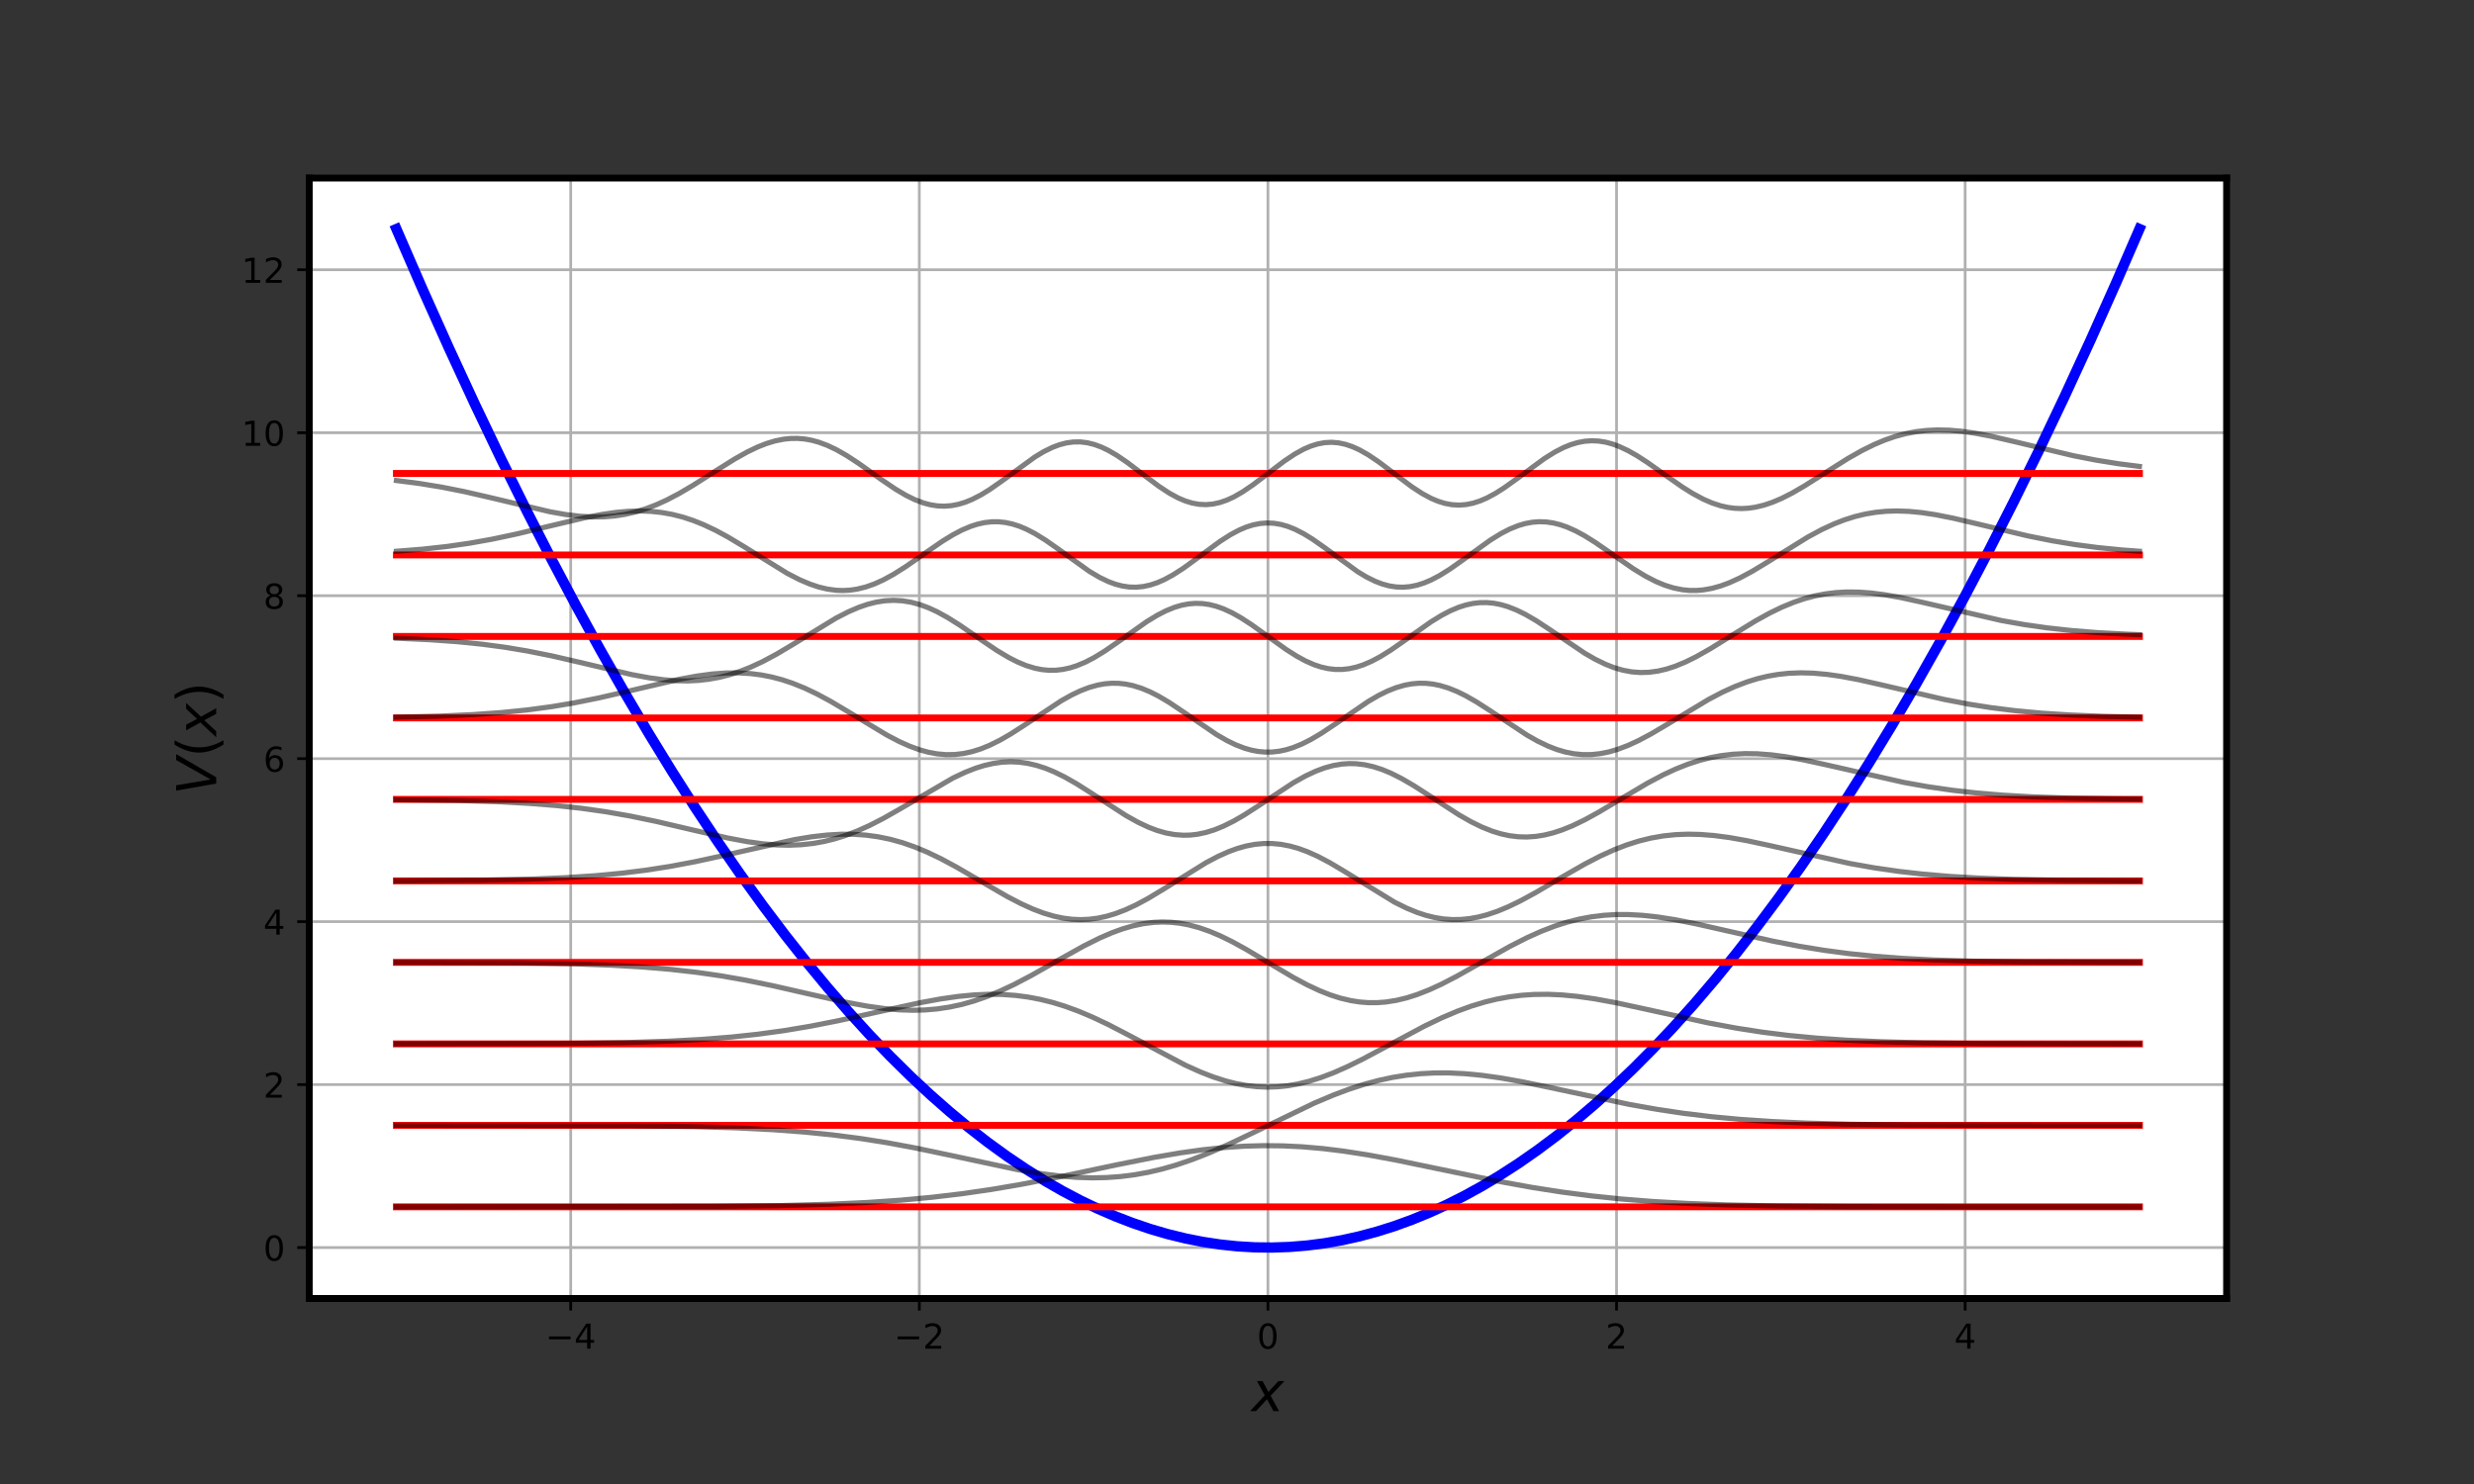 <?xml version="1.0" encoding="utf-8" standalone="no"?>
<!DOCTYPE svg PUBLIC "-//W3C//DTD SVG 1.1//EN"
  "http://www.w3.org/Graphics/SVG/1.1/DTD/svg11.dtd">
<!-- Created with matplotlib (https://matplotlib.org/) -->
<svg height="432pt" version="1.1" viewBox="0 0 720 432" width="720pt" xmlns="http://www.w3.org/2000/svg" xmlns:xlink="http://www.w3.org/1999/xlink">
 <rect x="0" y="0" width="720" height="432" fill="#333333" stroke="none"/>
 <defs>
  <style type="text/css">*{stroke-linecap:butt;stroke-linejoin:round;}</style>
 </defs>
 <g id="figure_1">
  <g id="patch_1">
   <path d="M 0 432 
L 720 432 
L 720 0 
L 0 0 
z
" style="fill:none;"/>
  </g>
  <g id="axes_1">
   <g id="patch_2">
    <path d="M 90 378 
L 648 378 
L 648 51.84 
L 90 51.84 
z
" style="fill:#ffffff;"/>
   </g>
   <g id="matplotlib.axis_1">
    <g id="xtick_1">
     <g id="line2d_1">
      <path clip-path="url(#p4681a94f29)" d="M 166.091 378 
L 166.091 51.84 
" style="fill:none;stroke:#b0b0b0;stroke-linecap:square;stroke-width:0.8;"/>
     </g>
     <g id="line2d_2">
      <defs>
       <path d="M 0 0 
L 0 3.5 
" id="m4c7250a51e" style="stroke:#000000;stroke-width:0.8;"/>
      </defs>
      <g>
       <use style="stroke:#000000;stroke-width:0.8;" x="166.091" xlink:href="#m4c7250a51e" y="378"/>
      </g>
     </g>
     <g id="text_1">
      <!-- −4 -->
      <g transform="translate(158.72 392.598)scale(0.1 -0.1)">
       <defs>
        <path d="M 10.594 35.5 
L 73.188 35.5 
L 73.188 27.203 
L 10.594 27.203 
z
" id="DejaVuSans-8722"/>
        <path d="M 37.797 64.312 
L 12.891 25.391 
L 37.797 25.391 
z
M 35.203 72.906 
L 47.609 72.906 
L 47.609 25.391 
L 58.016 25.391 
L 58.016 17.188 
L 47.609 17.188 
L 47.609 0 
L 37.797 0 
L 37.797 17.188 
L 4.891 17.188 
L 4.891 26.703 
z
" id="DejaVuSans-52"/>
       </defs>
       <use xlink:href="#DejaVuSans-8722"/>
       <use x="83.789" xlink:href="#DejaVuSans-52"/>
      </g>
     </g>
    </g>
    <g id="xtick_2">
     <g id="line2d_3">
      <path clip-path="url(#p4681a94f29)" d="M 267.545 378 
L 267.545 51.84 
" style="fill:none;stroke:#b0b0b0;stroke-linecap:square;stroke-width:0.8;"/>
     </g>
     <g id="line2d_4">
      <g>
       <use style="stroke:#000000;stroke-width:0.8;" x="267.545" xlink:href="#m4c7250a51e" y="378"/>
      </g>
     </g>
     <g id="text_2">
      <!-- −2 -->
      <g transform="translate(260.174 392.598)scale(0.1 -0.1)">
       <defs>
        <path d="M 19.188 8.297 
L 53.609 8.297 
L 53.609 0 
L 7.328 0 
L 7.328 8.297 
Q 12.938 14.109 22.625 23.891 
Q 32.328 33.688 34.812 36.531 
Q 39.547 41.844 41.422 45.531 
Q 43.312 49.219 43.312 52.781 
Q 43.312 58.594 39.234 62.25 
Q 35.156 65.922 28.609 65.922 
Q 23.969 65.922 18.812 64.312 
Q 13.672 62.703 7.812 59.422 
L 7.812 69.391 
Q 13.766 71.781 18.938 73 
Q 24.125 74.219 28.422 74.219 
Q 39.75 74.219 46.484 68.547 
Q 53.219 62.891 53.219 53.422 
Q 53.219 48.922 51.531 44.891 
Q 49.859 40.875 45.406 35.406 
Q 44.188 33.984 37.641 27.219 
Q 31.109 20.453 19.188 8.297 
z
" id="DejaVuSans-50"/>
       </defs>
       <use xlink:href="#DejaVuSans-8722"/>
       <use x="83.789" xlink:href="#DejaVuSans-50"/>
      </g>
     </g>
    </g>
    <g id="xtick_3">
     <g id="line2d_5">
      <path clip-path="url(#p4681a94f29)" d="M 369 378 
L 369 51.84 
" style="fill:none;stroke:#b0b0b0;stroke-linecap:square;stroke-width:0.8;"/>
     </g>
     <g id="line2d_6">
      <g>
       <use style="stroke:#000000;stroke-width:0.8;" x="369" xlink:href="#m4c7250a51e" y="378"/>
      </g>
     </g>
     <g id="text_3">
      <!-- 0 -->
      <g transform="translate(365.819 392.598)scale(0.1 -0.1)">
       <defs>
        <path d="M 31.781 66.406 
Q 24.172 66.406 20.328 58.906 
Q 16.5 51.422 16.5 36.375 
Q 16.5 21.391 20.328 13.891 
Q 24.172 6.391 31.781 6.391 
Q 39.453 6.391 43.281 13.891 
Q 47.125 21.391 47.125 36.375 
Q 47.125 51.422 43.281 58.906 
Q 39.453 66.406 31.781 66.406 
z
M 31.781 74.219 
Q 44.047 74.219 50.516 64.516 
Q 56.984 54.828 56.984 36.375 
Q 56.984 17.969 50.516 8.266 
Q 44.047 -1.422 31.781 -1.422 
Q 19.531 -1.422 13.062 8.266 
Q 6.594 17.969 6.594 36.375 
Q 6.594 54.828 13.062 64.516 
Q 19.531 74.219 31.781 74.219 
z
" id="DejaVuSans-48"/>
       </defs>
       <use xlink:href="#DejaVuSans-48"/>
      </g>
     </g>
    </g>
    <g id="xtick_4">
     <g id="line2d_7">
      <path clip-path="url(#p4681a94f29)" d="M 470.455 378 
L 470.455 51.84 
" style="fill:none;stroke:#b0b0b0;stroke-linecap:square;stroke-width:0.8;"/>
     </g>
     <g id="line2d_8">
      <g>
       <use style="stroke:#000000;stroke-width:0.8;" x="470.455" xlink:href="#m4c7250a51e" y="378"/>
      </g>
     </g>
     <g id="text_4">
      <!-- 2 -->
      <g transform="translate(467.273 392.598)scale(0.1 -0.1)">
       <use xlink:href="#DejaVuSans-50"/>
      </g>
     </g>
    </g>
    <g id="xtick_5">
     <g id="line2d_9">
      <path clip-path="url(#p4681a94f29)" d="M 571.909 378 
L 571.909 51.84 
" style="fill:none;stroke:#b0b0b0;stroke-linecap:square;stroke-width:0.8;"/>
     </g>
     <g id="line2d_10">
      <g>
       <use style="stroke:#000000;stroke-width:0.8;" x="571.909" xlink:href="#m4c7250a51e" y="378"/>
      </g>
     </g>
     <g id="text_5">
      <!-- 4 -->
      <g transform="translate(568.728 392.598)scale(0.1 -0.1)">
       <use xlink:href="#DejaVuSans-52"/>
      </g>
     </g>
    </g>
    <g id="text_6">
     <!-- $x$ -->
     <g transform="translate(364.2 410.836)scale(0.16 -0.16)">
      <defs>
       <path d="M 60.016 54.688 
L 34.906 27.875 
L 50.297 0 
L 39.984 0 
L 28.422 21.688 
L 8.297 0 
L -2.594 0 
L 24.312 28.812 
L 10.016 54.688 
L 20.312 54.688 
L 30.812 34.906 
L 49.125 54.688 
z
" id="DejaVuSans-Oblique-120"/>
      </defs>
      <use transform="translate(0 0.312)" xlink:href="#DejaVuSans-Oblique-120"/>
     </g>
    </g>
   </g>
   <g id="matplotlib.axis_2">
    <g id="ytick_1">
     <g id="line2d_11">
      <path clip-path="url(#p4681a94f29)" d="M 90 363.175 
L 648 363.175 
" style="fill:none;stroke:#b0b0b0;stroke-linecap:square;stroke-width:0.8;"/>
     </g>
     <g id="line2d_12">
      <defs>
       <path d="M 0 0 
L -3.5 0 
" id="me9f8ef681c" style="stroke:#000000;stroke-width:0.8;"/>
      </defs>
      <g>
       <use style="stroke:#000000;stroke-width:0.8;" x="90" xlink:href="#me9f8ef681c" y="363.175"/>
      </g>
     </g>
     <g id="text_7">
      <!-- 0 -->
      <g transform="translate(76.638 366.974)scale(0.1 -0.1)">
       <use xlink:href="#DejaVuSans-48"/>
      </g>
     </g>
    </g>
    <g id="ytick_2">
     <g id="line2d_13">
      <path clip-path="url(#p4681a94f29)" d="M 90 315.733 
L 648 315.733 
" style="fill:none;stroke:#b0b0b0;stroke-linecap:square;stroke-width:0.8;"/>
     </g>
     <g id="line2d_14">
      <g>
       <use style="stroke:#000000;stroke-width:0.8;" x="90" xlink:href="#me9f8ef681c" y="315.733"/>
      </g>
     </g>
     <g id="text_8">
      <!-- 2 -->
      <g transform="translate(76.638 319.533)scale(0.1 -0.1)">
       <use xlink:href="#DejaVuSans-50"/>
      </g>
     </g>
    </g>
    <g id="ytick_3">
     <g id="line2d_15">
      <path clip-path="url(#p4681a94f29)" d="M 90 268.292 
L 648 268.292 
" style="fill:none;stroke:#b0b0b0;stroke-linecap:square;stroke-width:0.8;"/>
     </g>
     <g id="line2d_16">
      <g>
       <use style="stroke:#000000;stroke-width:0.8;" x="90" xlink:href="#me9f8ef681c" y="268.292"/>
      </g>
     </g>
     <g id="text_9">
      <!-- 4 -->
      <g transform="translate(76.638 272.091)scale(0.1 -0.1)">
       <use xlink:href="#DejaVuSans-52"/>
      </g>
     </g>
    </g>
    <g id="ytick_4">
     <g id="line2d_17">
      <path clip-path="url(#p4681a94f29)" d="M 90 220.85 
L 648 220.85 
" style="fill:none;stroke:#b0b0b0;stroke-linecap:square;stroke-width:0.8;"/>
     </g>
     <g id="line2d_18">
      <g>
       <use style="stroke:#000000;stroke-width:0.8;" x="90" xlink:href="#me9f8ef681c" y="220.85"/>
      </g>
     </g>
     <g id="text_10">
      <!-- 6 -->
      <g transform="translate(76.638 224.65)scale(0.1 -0.1)">
       <defs>
        <path d="M 33.016 40.375 
Q 26.375 40.375 22.484 35.828 
Q 18.609 31.297 18.609 23.391 
Q 18.609 15.531 22.484 10.953 
Q 26.375 6.391 33.016 6.391 
Q 39.656 6.391 43.531 10.953 
Q 47.406 15.531 47.406 23.391 
Q 47.406 31.297 43.531 35.828 
Q 39.656 40.375 33.016 40.375 
z
M 52.594 71.297 
L 52.594 62.312 
Q 48.875 64.062 45.094 64.984 
Q 41.312 65.922 37.594 65.922 
Q 27.828 65.922 22.672 59.328 
Q 17.531 52.734 16.797 39.406 
Q 19.672 43.656 24.016 45.922 
Q 28.375 48.188 33.594 48.188 
Q 44.578 48.188 50.953 41.516 
Q 57.328 34.859 57.328 23.391 
Q 57.328 12.156 50.688 5.359 
Q 44.047 -1.422 33.016 -1.422 
Q 20.359 -1.422 13.672 8.266 
Q 6.984 17.969 6.984 36.375 
Q 6.984 53.656 15.188 63.938 
Q 23.391 74.219 37.203 74.219 
Q 40.922 74.219 44.703 73.484 
Q 48.484 72.75 52.594 71.297 
z
" id="DejaVuSans-54"/>
       </defs>
       <use xlink:href="#DejaVuSans-54"/>
      </g>
     </g>
    </g>
    <g id="ytick_5">
     <g id="line2d_19">
      <path clip-path="url(#p4681a94f29)" d="M 90 173.409 
L 648 173.409 
" style="fill:none;stroke:#b0b0b0;stroke-linecap:square;stroke-width:0.8;"/>
     </g>
     <g id="line2d_20">
      <g>
       <use style="stroke:#000000;stroke-width:0.8;" x="90" xlink:href="#me9f8ef681c" y="173.409"/>
      </g>
     </g>
     <g id="text_11">
      <!-- 8 -->
      <g transform="translate(76.638 177.208)scale(0.1 -0.1)">
       <defs>
        <path d="M 31.781 34.625 
Q 24.75 34.625 20.719 30.859 
Q 16.703 27.094 16.703 20.516 
Q 16.703 13.922 20.719 10.156 
Q 24.75 6.391 31.781 6.391 
Q 38.812 6.391 42.859 10.172 
Q 46.922 13.969 46.922 20.516 
Q 46.922 27.094 42.891 30.859 
Q 38.875 34.625 31.781 34.625 
z
M 21.922 38.812 
Q 15.578 40.375 12.031 44.719 
Q 8.5 49.078 8.5 55.328 
Q 8.5 64.062 14.719 69.141 
Q 20.953 74.219 31.781 74.219 
Q 42.672 74.219 48.875 69.141 
Q 55.078 64.062 55.078 55.328 
Q 55.078 49.078 51.531 44.719 
Q 48 40.375 41.703 38.812 
Q 48.828 37.156 52.797 32.312 
Q 56.781 27.484 56.781 20.516 
Q 56.781 9.906 50.312 4.234 
Q 43.844 -1.422 31.781 -1.422 
Q 19.734 -1.422 13.25 4.234 
Q 6.781 9.906 6.781 20.516 
Q 6.781 27.484 10.781 32.312 
Q 14.797 37.156 21.922 38.812 
z
M 18.312 54.391 
Q 18.312 48.734 21.844 45.562 
Q 25.391 42.391 31.781 42.391 
Q 38.141 42.391 41.719 45.562 
Q 45.312 48.734 45.312 54.391 
Q 45.312 60.062 41.719 63.234 
Q 38.141 66.406 31.781 66.406 
Q 25.391 66.406 21.844 63.234 
Q 18.312 60.062 18.312 54.391 
z
" id="DejaVuSans-56"/>
       </defs>
       <use xlink:href="#DejaVuSans-56"/>
      </g>
     </g>
    </g>
    <g id="ytick_6">
     <g id="line2d_21">
      <path clip-path="url(#p4681a94f29)" d="M 90 125.967 
L 648 125.967 
" style="fill:none;stroke:#b0b0b0;stroke-linecap:square;stroke-width:0.8;"/>
     </g>
     <g id="line2d_22">
      <g>
       <use style="stroke:#000000;stroke-width:0.8;" x="90" xlink:href="#me9f8ef681c" y="125.967"/>
      </g>
     </g>
     <g id="text_12">
      <!-- 10 -->
      <g transform="translate(70.275 129.767)scale(0.1 -0.1)">
       <defs>
        <path d="M 12.406 8.297 
L 28.516 8.297 
L 28.516 63.922 
L 10.984 60.406 
L 10.984 69.391 
L 28.422 72.906 
L 38.281 72.906 
L 38.281 8.297 
L 54.391 8.297 
L 54.391 0 
L 12.406 0 
z
" id="DejaVuSans-49"/>
       </defs>
       <use xlink:href="#DejaVuSans-49"/>
       <use x="63.623" xlink:href="#DejaVuSans-48"/>
      </g>
     </g>
    </g>
    <g id="ytick_7">
     <g id="line2d_23">
      <path clip-path="url(#p4681a94f29)" d="M 90 78.526 
L 648 78.526 
" style="fill:none;stroke:#b0b0b0;stroke-linecap:square;stroke-width:0.8;"/>
     </g>
     <g id="line2d_24">
      <g>
       <use style="stroke:#000000;stroke-width:0.8;" x="90" xlink:href="#me9f8ef681c" y="78.526"/>
      </g>
     </g>
     <g id="text_13">
      <!-- 12 -->
      <g transform="translate(70.275 82.325)scale(0.1 -0.1)">
       <use xlink:href="#DejaVuSans-49"/>
       <use x="63.623" xlink:href="#DejaVuSans-50"/>
      </g>
     </g>
    </g>
    <g id="text_14">
     <!-- $V(x)$ -->
     <g transform="translate(62.947 231.4)rotate(-90)scale(0.16 -0.16)">
      <defs>
       <path d="M 20.609 0 
L 7.812 72.906 
L 17.484 72.906 
L 28.078 10.203 
L 63.484 72.906 
L 74.219 72.906 
L 32.078 0 
z
" id="DejaVuSans-Oblique-86"/>
       <path d="M 31 75.875 
Q 24.469 64.656 21.281 53.656 
Q 18.109 42.672 18.109 31.391 
Q 18.109 20.125 21.312 9.062 
Q 24.516 -2 31 -13.188 
L 23.188 -13.188 
Q 15.875 -1.703 12.234 9.375 
Q 8.594 20.453 8.594 31.391 
Q 8.594 42.281 12.203 53.312 
Q 15.828 64.359 23.188 75.875 
z
" id="DejaVuSans-40"/>
       <path d="M 8.016 75.875 
L 15.828 75.875 
Q 23.141 64.359 26.781 53.312 
Q 30.422 42.281 30.422 31.391 
Q 30.422 20.453 26.781 9.375 
Q 23.141 -1.703 15.828 -13.188 
L 8.016 -13.188 
Q 14.5 -2 17.703 9.062 
Q 20.906 20.125 20.906 31.391 
Q 20.906 42.672 17.703 53.656 
Q 14.5 64.656 8.016 75.875 
z
" id="DejaVuSans-41"/>
      </defs>
      <use transform="translate(0 0.125)" xlink:href="#DejaVuSans-Oblique-86"/>
      <use transform="translate(68.408 0.125)" xlink:href="#DejaVuSans-40"/>
      <use transform="translate(107.422 0.125)" xlink:href="#DejaVuSans-Oblique-120"/>
      <use transform="translate(166.602 0.125)" xlink:href="#DejaVuSans-41"/>
     </g>
    </g>
   </g>
   <g id="line2d_25">
    <path clip-path="url(#p4681a94f29)" d="M 115.364 66.665 
L 122.98 84.206 
L 130.597 101.213 
L 138.214 117.684 
L 145.83 133.621 
L 153.447 149.022 
L 160.556 162.915 
L 167.665 176.342 
L 174.774 189.303 
L 181.883 201.798 
L 188.992 213.827 
L 195.593 224.579 
L 202.194 234.931 
L 208.795 244.88 
L 215.396 254.428 
L 221.998 263.574 
L 228.599 272.318 
L 234.692 280.033 
L 240.785 287.406 
L 246.879 294.437 
L 252.972 301.125 
L 259.066 307.471 
L 265.159 313.475 
L 270.744 318.678 
L 276.33 323.593 
L 281.916 328.221 
L 287.501 332.561 
L 293.087 336.614 
L 298.672 340.378 
L 304.258 343.856 
L 309.336 346.767 
L 314.414 349.441 
L 319.491 351.877 
L 324.569 354.076 
L 329.647 356.037 
L 334.725 357.76 
L 339.803 359.246 
L 344.88 360.493 
L 349.958 361.504 
L 355.036 362.276 
L 360.114 362.811 
L 365.192 363.108 
L 370.269 363.167 
L 375.347 362.989 
L 380.425 362.573 
L 385.503 361.92 
L 390.581 361.028 
L 395.658 359.899 
L 400.736 358.533 
L 405.814 356.928 
L 410.892 355.086 
L 415.97 353.006 
L 421.048 350.689 
L 426.125 348.134 
L 431.203 345.341 
L 436.281 342.311 
L 441.867 338.703 
L 447.452 334.807 
L 453.038 330.624 
L 458.623 326.153 
L 464.209 321.395 
L 469.794 316.349 
L 475.38 311.015 
L 480.966 305.394 
L 487.059 298.934 
L 493.152 292.131 
L 499.246 284.986 
L 505.339 277.499 
L 511.432 269.67 
L 517.526 261.499 
L 524.127 252.26 
L 530.728 242.62 
L 537.329 232.577 
L 543.93 222.134 
L 550.532 211.288 
L 557.64 199.159 
L 564.749 186.564 
L 571.858 173.504 
L 578.967 159.977 
L 586.076 145.985 
L 593.185 131.527 
L 600.802 115.519 
L 608.419 98.976 
L 616.035 81.899 
L 622.636 66.665 
L 622.636 66.665 
" style="fill:none;stroke:#0000ff;stroke-linecap:square;stroke-width:3;"/>
   </g>
   <g id="line2d_26">
    <path clip-path="url(#p4681a94f29)" d="M 115.364 351.314 
L 622.636 351.314 
" style="fill:none;stroke:#ff0000;stroke-linecap:square;stroke-width:2;"/>
   </g>
   <g id="line2d_27">
    <path clip-path="url(#p4681a94f29)" d="M 115.364 351.314 
L 207.272 351.204 
L 227.075 350.959 
L 241.293 350.565 
L 252.464 350.041 
L 262.112 349.379 
L 271.252 348.531 
L 279.885 347.507 
L 288.517 346.254 
L 297.149 344.78 
L 307.305 342.81 
L 325.077 339.067 
L 335.74 336.943 
L 343.357 335.634 
L 349.958 334.709 
L 356.052 334.068 
L 362.145 333.659 
L 367.731 333.503 
L 373.316 333.562 
L 378.902 333.833 
L 384.995 334.361 
L 391.088 335.109 
L 398.197 336.217 
L 406.322 337.722 
L 418.001 340.14 
L 436.281 343.921 
L 445.929 345.672 
L 454.561 347.018 
L 463.193 348.137 
L 471.826 349.031 
L 480.966 349.755 
L 491.121 350.332 
L 502.8 350.765 
L 517.018 351.062 
L 537.329 351.242 
L 575.413 351.31 
L 622.636 351.314 
L 622.636 351.314 
" style="fill:none;stroke:#000000;stroke-linecap:square;stroke-opacity:0.5;stroke-width:1.5;"/>
   </g>
   <g id="line2d_28">
    <path clip-path="url(#p4681a94f29)" d="M 115.364 327.594 
L 622.636 327.594 
" style="fill:none;stroke:#ff0000;stroke-linecap:square;stroke-width:2;"/>
   </g>
   <g id="line2d_29">
    <path clip-path="url(#p4681a94f29)" d="M 115.364 327.594 
L 183.406 327.708 
L 201.686 327.955 
L 214.381 328.332 
L 225.044 328.869 
L 234.184 329.553 
L 242.309 330.376 
L 250.433 331.429 
L 258.05 332.634 
L 266.174 334.14 
L 275.822 336.16 
L 296.133 340.494 
L 302.735 341.617 
L 308.32 342.332 
L 313.398 342.74 
L 317.968 342.876 
L 322.03 342.791 
L 326.093 342.497 
L 330.155 341.986 
L 334.217 341.252 
L 338.279 340.297 
L 342.342 339.128 
L 346.912 337.573 
L 351.482 335.792 
L 357.067 333.359 
L 363.668 330.228 
L 382.456 321.141 
L 388.042 318.779 
L 392.612 317.069 
L 397.182 315.597 
L 401.244 314.507 
L 405.306 313.634 
L 409.369 312.984 
L 413.431 312.555 
L 417.493 312.341 
L 421.555 312.33 
L 426.125 312.543 
L 431.203 313.025 
L 436.789 313.806 
L 442.882 314.887 
L 451.007 316.567 
L 474.364 321.541 
L 482.489 322.978 
L 490.106 324.113 
L 498.23 325.092 
L 506.355 325.848 
L 515.495 326.469 
L 525.65 326.933 
L 538.345 327.274 
L 555.102 327.483 
L 583.537 327.58 
L 622.636 327.593 
L 622.636 327.593 
" style="fill:none;stroke:#000000;stroke-linecap:square;stroke-opacity:0.5;stroke-width:1.5;"/>
   </g>
   <g id="line2d_30">
    <path clip-path="url(#p4681a94f29)" d="M 115.364 303.873 
L 622.636 303.873 
" style="fill:none;stroke:#ff0000;stroke-linecap:square;stroke-width:2;"/>
   </g>
   <g id="line2d_31">
    <path clip-path="url(#p4681a94f29)" d="M 115.364 303.871 
L 165.126 303.75 
L 182.391 303.495 
L 194.577 303.1 
L 204.225 302.578 
L 212.857 301.891 
L 220.474 301.075 
L 228.091 300.035 
L 235.708 298.761 
L 243.832 297.165 
L 254.495 294.81 
L 267.698 291.907 
L 273.791 290.787 
L 278.869 290.062 
L 283.439 289.626 
L 287.501 289.446 
L 291.563 289.49 
L 295.626 289.779 
L 299.18 290.247 
L 302.735 290.922 
L 306.289 291.806 
L 309.844 292.895 
L 313.906 294.379 
L 317.968 296.094 
L 322.538 298.259 
L 328.124 301.153 
L 344.88 310.037 
L 349.45 312.095 
L 353.005 313.477 
L 356.559 314.628 
L 359.606 315.408 
L 362.653 315.982 
L 365.699 316.339 
L 368.746 316.471 
L 371.793 316.376 
L 374.839 316.057 
L 377.886 315.518 
L 380.933 314.772 
L 384.487 313.656 
L 388.042 312.306 
L 392.104 310.518 
L 396.674 308.267 
L 403.275 304.745 
L 414.446 298.768 
L 419.524 296.323 
L 424.094 294.379 
L 428.156 292.895 
L 432.219 291.667 
L 435.773 290.812 
L 439.328 290.167 
L 442.882 289.729 
L 446.437 289.49 
L 450.499 289.446 
L 454.561 289.626 
L 459.131 290.062 
L 464.209 290.787 
L 470.302 291.907 
L 478.427 293.657 
L 497.215 297.79 
L 505.339 299.298 
L 512.956 300.479 
L 520.572 301.427 
L 528.697 302.202 
L 537.329 302.797 
L 547.485 303.259 
L 559.672 303.579 
L 576.428 303.777 
L 605.88 303.863 
L 622.636 303.871 
L 622.636 303.871 
" style="fill:none;stroke:#000000;stroke-linecap:square;stroke-opacity:0.5;stroke-width:1.5;"/>
   </g>
   <g id="line2d_32">
    <path clip-path="url(#p4681a94f29)" d="M 115.364 280.152 
L 622.636 280.152 
" style="fill:none;stroke:#ff0000;stroke-linecap:square;stroke-width:2;"/>
   </g>
   <g id="line2d_33">
    <path clip-path="url(#p4681a94f29)" d="M 115.364 280.161 
L 150.908 280.298 
L 166.649 280.567 
L 177.821 280.963 
L 186.961 281.495 
L 195.085 282.18 
L 202.702 283.045 
L 209.811 284.071 
L 216.92 285.314 
L 225.044 286.976 
L 236.215 289.525 
L 246.371 291.782 
L 252.464 292.909 
L 257.542 293.611 
L 261.604 293.965 
L 265.667 294.097 
L 269.221 294.005 
L 272.776 293.7 
L 276.33 293.169 
L 279.885 292.405 
L 283.439 291.405 
L 286.993 290.177 
L 291.056 288.511 
L 295.118 286.598 
L 300.196 283.931 
L 307.812 279.612 
L 315.429 275.366 
L 319.999 273.086 
L 323.554 271.547 
L 326.6 270.434 
L 329.647 269.542 
L 332.694 268.894 
L 335.74 268.509 
L 338.279 268.398 
L 340.818 268.483 
L 343.357 268.762 
L 345.896 269.234 
L 348.943 270.044 
L 351.989 271.103 
L 355.036 272.386 
L 358.591 274.126 
L 362.653 276.361 
L 368.746 279.998 
L 376.363 284.522 
L 380.425 286.7 
L 383.98 288.369 
L 387.026 289.581 
L 390.073 290.559 
L 393.12 291.282 
L 395.658 291.677 
L 398.197 291.879 
L 400.736 291.885 
L 403.275 291.697 
L 406.322 291.223 
L 409.369 290.491 
L 412.415 289.522 
L 415.97 288.127 
L 419.524 286.491 
L 424.094 284.122 
L 430.695 280.401 
L 439.328 275.547 
L 444.405 272.963 
L 448.468 271.137 
L 452.53 269.574 
L 456.084 268.442 
L 459.639 267.543 
L 463.193 266.88 
L 466.748 266.447 
L 470.302 266.235 
L 473.857 266.228 
L 477.919 266.448 
L 482.489 266.943 
L 487.567 267.742 
L 493.66 268.948 
L 502.8 271.016 
L 516.002 273.979 
L 523.619 275.459 
L 530.728 276.625 
L 537.837 277.574 
L 545.454 278.363 
L 553.578 278.98 
L 562.718 279.452 
L 573.889 279.799 
L 588.615 280.021 
L 612.481 280.131 
L 622.636 280.143 
L 622.636 280.143 
" style="fill:none;stroke:#000000;stroke-linecap:square;stroke-opacity:0.5;stroke-width:1.5;"/>
   </g>
   <g id="line2d_34">
    <path clip-path="url(#p4681a94f29)" d="M 115.364 256.431 
L 622.636 256.431 
" style="fill:none;stroke:#ff0000;stroke-linecap:square;stroke-width:2;"/>
   </g>
   <g id="line2d_35">
    <path clip-path="url(#p4681a94f29)" d="M 115.364 256.402 
L 140.245 256.234 
L 154.463 255.924 
L 164.618 255.495 
L 173.251 254.92 
L 180.867 254.202 
L 187.976 253.317 
L 195.085 252.205 
L 202.194 250.867 
L 210.319 249.104 
L 231.138 244.426 
L 236.215 243.591 
L 240.785 243.073 
L 244.848 242.848 
L 248.402 242.865 
L 251.957 243.105 
L 255.511 243.584 
L 259.066 244.315 
L 262.62 245.301 
L 266.174 246.538 
L 269.729 248.012 
L 273.791 249.955 
L 278.361 252.408 
L 284.962 256.251 
L 293.087 260.957 
L 297.149 263.067 
L 300.704 264.673 
L 303.75 265.821 
L 306.797 266.72 
L 309.336 267.259 
L 311.875 267.591 
L 314.414 267.708 
L 316.952 267.603 
L 319.491 267.277 
L 322.03 266.732 
L 324.569 265.977 
L 327.616 264.814 
L 330.663 263.399 
L 334.217 261.485 
L 338.787 258.726 
L 350.974 251.144 
L 354.528 249.274 
L 357.575 247.916 
L 360.114 246.992 
L 362.653 246.28 
L 365.192 245.796 
L 367.731 245.551 
L 370.269 245.551 
L 372.808 245.796 
L 375.347 246.28 
L 377.886 246.992 
L 380.425 247.916 
L 383.472 249.274 
L 387.026 251.144 
L 391.088 253.558 
L 405.814 262.61 
L 409.369 264.368 
L 412.415 265.619 
L 414.954 266.454 
L 417.493 267.085 
L 420.032 267.499 
L 422.571 267.693 
L 425.11 267.664 
L 427.649 267.417 
L 430.188 266.96 
L 432.726 266.304 
L 435.773 265.276 
L 438.82 264.017 
L 442.374 262.305 
L 446.944 259.822 
L 454.561 255.348 
L 461.162 251.564 
L 465.732 249.196 
L 469.794 247.353 
L 473.349 245.978 
L 476.903 244.847 
L 480.458 243.971 
L 484.012 243.348 
L 487.567 242.974 
L 491.121 242.832 
L 494.676 242.904 
L 498.738 243.217 
L 503.308 243.816 
L 508.386 244.719 
L 514.987 246.135 
L 538.345 251.37 
L 545.454 252.629 
L 552.563 253.658 
L 559.672 254.466 
L 567.288 255.113 
L 575.921 255.624 
L 586.076 256 
L 599.278 256.254 
L 619.082 256.392 
L 622.636 256.402 
L 622.636 256.402 
" style="fill:none;stroke:#000000;stroke-linecap:square;stroke-opacity:0.5;stroke-width:1.5;"/>
   </g>
   <g id="line2d_36">
    <path clip-path="url(#p4681a94f29)" d="M 115.364 232.711 
L 622.636 232.711 
" style="fill:none;stroke:#ff0000;stroke-linecap:square;stroke-width:2;"/>
   </g>
   <g id="line2d_37">
    <path clip-path="url(#p4681a94f29)" d="M 115.364 232.797 
L 133.136 233.025 
L 144.815 233.382 
L 153.955 233.867 
L 162.079 234.516 
L 169.188 235.296 
L 176.297 236.304 
L 183.406 237.552 
L 191.023 239.135 
L 201.179 241.51 
L 211.842 243.954 
L 217.428 245.001 
L 221.998 245.633 
L 226.06 245.968 
L 229.614 246.049 
L 233.169 245.905 
L 236.723 245.514 
L 239.77 244.969 
L 242.817 244.225 
L 245.863 243.281 
L 249.418 241.936 
L 252.972 240.345 
L 257.034 238.265 
L 261.604 235.671 
L 277.346 226.486 
L 280.9 224.812 
L 283.947 223.62 
L 286.486 222.83 
L 289.025 222.247 
L 291.563 221.886 
L 294.102 221.76 
L 296.641 221.875 
L 299.18 222.234 
L 301.719 222.83 
L 304.258 223.655 
L 306.797 224.693 
L 309.844 226.186 
L 313.398 228.21 
L 317.968 231.115 
L 327.616 237.367 
L 331.17 239.354 
L 334.217 240.791 
L 336.756 241.757 
L 339.295 242.483 
L 341.834 242.949 
L 344.373 243.141 
L 346.404 243.092 
L 348.435 242.864 
L 350.974 242.332 
L 353.513 241.539 
L 356.052 240.505 
L 359.098 238.985 
L 362.145 237.219 
L 366.207 234.6 
L 376.363 227.894 
L 379.917 225.899 
L 382.964 224.476 
L 385.503 223.535 
L 388.042 222.844 
L 390.581 222.421 
L 392.612 222.282 
L 394.643 222.324 
L 397.182 222.626 
L 399.721 223.199 
L 402.26 224.023 
L 404.799 225.078 
L 407.845 226.605 
L 411.4 228.671 
L 415.97 231.61 
L 424.602 237.211 
L 428.156 239.235 
L 431.203 240.729 
L 434.25 241.949 
L 436.789 242.729 
L 439.328 243.279 
L 441.867 243.589 
L 444.405 243.656 
L 446.944 243.482 
L 449.483 243.076 
L 452.022 242.449 
L 454.561 241.62 
L 457.608 240.388 
L 461.162 238.675 
L 465.224 236.447 
L 471.318 232.808 
L 479.442 227.996 
L 484.012 225.572 
L 487.567 223.916 
L 491.121 222.498 
L 494.676 221.34 
L 497.722 220.563 
L 500.769 219.985 
L 504.324 219.556 
L 507.878 219.378 
L 511.432 219.429 
L 515.495 219.734 
L 519.557 220.26 
L 524.635 221.158 
L 531.236 222.589 
L 554.086 227.772 
L 561.195 229.036 
L 568.304 230.061 
L 575.413 230.856 
L 583.029 231.485 
L 591.662 231.974 
L 602.325 232.338 
L 616.035 232.569 
L 622.636 232.624 
L 622.636 232.624 
" style="fill:none;stroke:#000000;stroke-linecap:square;stroke-opacity:0.5;stroke-width:1.5;"/>
   </g>
   <g id="line2d_38">
    <path clip-path="url(#p4681a94f29)" d="M 115.364 208.99 
L 622.636 208.99 
" style="fill:none;stroke:#ff0000;stroke-linecap:square;stroke-width:2;"/>
   </g>
   <g id="line2d_39">
    <path clip-path="url(#p4681a94f29)" d="M 115.364 208.768 
L 128.058 208.459 
L 137.706 208.019 
L 145.83 207.439 
L 153.447 206.668 
L 160.556 205.711 
L 167.157 204.601 
L 174.266 203.173 
L 182.898 201.188 
L 197.624 197.756 
L 202.702 196.818 
L 207.272 196.207 
L 211.334 195.908 
L 214.889 195.874 
L 218.443 196.083 
L 221.49 196.472 
L 224.536 197.066 
L 227.583 197.869 
L 230.63 198.882 
L 234.184 200.319 
L 237.739 202.006 
L 241.801 204.196 
L 246.879 207.21 
L 258.05 213.954 
L 261.604 215.813 
L 264.651 217.183 
L 267.698 218.295 
L 270.237 218.992 
L 272.776 219.459 
L 275.314 219.68 
L 277.853 219.645 
L 280.392 219.349 
L 282.931 218.796 
L 285.47 217.995 
L 288.009 216.962 
L 291.056 215.45 
L 294.102 213.692 
L 298.165 211.076 
L 308.828 204.018 
L 311.875 202.313 
L 314.414 201.105 
L 316.952 200.131 
L 319.491 199.421 
L 321.523 199.059 
L 323.554 198.89 
L 325.585 198.919 
L 327.616 199.145 
L 329.647 199.565 
L 332.186 200.353 
L 334.725 201.409 
L 337.264 202.703 
L 340.31 204.513 
L 344.373 207.229 
L 354.02 213.823 
L 357.067 215.579 
L 359.606 216.812 
L 362.145 217.791 
L 364.176 218.37 
L 366.207 218.755 
L 368.238 218.936 
L 370.269 218.91 
L 372.301 218.677 
L 374.332 218.244 
L 376.363 217.617 
L 378.902 216.585 
L 381.441 215.306 
L 384.487 213.506 
L 388.55 210.796 
L 398.197 204.195 
L 401.244 202.427 
L 403.783 201.178 
L 406.322 200.173 
L 408.861 199.442 
L 410.892 199.07 
L 412.923 198.893 
L 414.954 198.914 
L 416.985 199.132 
L 419.016 199.54 
L 421.555 200.305 
L 424.094 201.329 
L 426.633 202.58 
L 429.68 204.324 
L 433.742 206.938 
L 444.405 214 
L 447.452 215.721 
L 450.499 217.186 
L 453.038 218.174 
L 455.577 218.927 
L 458.115 219.429 
L 460.654 219.673 
L 463.193 219.656 
L 465.732 219.385 
L 468.271 218.87 
L 470.81 218.129 
L 473.857 216.971 
L 476.903 215.563 
L 480.458 213.67 
L 485.028 210.972 
L 497.215 203.626 
L 501.277 201.5 
L 504.831 199.881 
L 508.386 198.522 
L 511.432 197.578 
L 514.479 196.845 
L 517.526 196.32 
L 520.572 195.997 
L 524.127 195.86 
L 527.681 195.958 
L 531.744 196.32 
L 535.806 196.901 
L 540.884 197.861 
L 547.485 199.35 
L 565.765 203.604 
L 572.874 204.966 
L 579.475 206.009 
L 586.584 206.898 
L 594.201 207.606 
L 602.325 208.131 
L 611.973 208.526 
L 622.636 208.768 
L 622.636 208.768 
" style="fill:none;stroke:#000000;stroke-linecap:square;stroke-opacity:0.5;stroke-width:1.5;"/>
   </g>
   <g id="line2d_40">
    <path clip-path="url(#p4681a94f29)" d="M 115.364 185.269 
L 622.636 185.269 
" style="fill:none;stroke:#ff0000;stroke-linecap:square;stroke-width:2;"/>
   </g>
   <g id="line2d_41">
    <path clip-path="url(#p4681a94f29)" d="M 115.364 185.783 
L 125.011 186.221 
L 133.136 186.803 
L 140.245 187.524 
L 146.846 188.404 
L 153.447 189.503 
L 160.556 190.928 
L 168.681 192.803 
L 183.914 196.39 
L 188.992 197.327 
L 193.054 197.872 
L 196.609 198.154 
L 200.163 198.218 
L 203.21 198.076 
L 206.256 197.735 
L 209.303 197.182 
L 212.35 196.411 
L 215.396 195.421 
L 218.443 194.219 
L 221.998 192.565 
L 226.06 190.39 
L 230.63 187.673 
L 243.324 179.927 
L 246.879 178.105 
L 249.925 176.797 
L 252.464 175.926 
L 255.003 175.282 
L 257.542 174.887 
L 260.081 174.755 
L 262.62 174.897 
L 265.159 175.314 
L 267.698 175.999 
L 270.237 176.94 
L 272.776 178.113 
L 275.822 179.788 
L 279.377 182.025 
L 284.962 185.867 
L 290.04 189.297 
L 293.595 191.422 
L 296.133 192.711 
L 298.672 193.761 
L 301.211 194.532 
L 303.242 194.93 
L 305.274 195.123 
L 307.305 195.103 
L 309.336 194.871 
L 311.367 194.43 
L 313.398 193.787 
L 315.937 192.722 
L 318.476 191.398 
L 321.523 189.53 
L 325.585 186.722 
L 333.709 180.979 
L 336.756 179.124 
L 339.295 177.82 
L 341.834 176.789 
L 343.865 176.187 
L 345.896 175.8 
L 347.927 175.636 
L 349.958 175.701 
L 351.989 175.994 
L 354.02 176.508 
L 356.052 177.23 
L 358.591 178.401 
L 361.129 179.829 
L 364.176 181.805 
L 368.746 185.083 
L 374.332 189.079 
L 377.378 191.013 
L 379.917 192.394 
L 382.456 193.508 
L 384.487 194.179 
L 386.518 194.639 
L 388.55 194.875 
L 390.581 194.883 
L 392.612 194.663 
L 394.643 194.22 
L 396.674 193.567 
L 399.213 192.478 
L 401.752 191.125 
L 404.799 189.226 
L 408.861 186.391 
L 416.477 181.008 
L 419.524 179.141 
L 422.063 177.816 
L 424.602 176.751 
L 426.633 176.109 
L 428.664 175.667 
L 430.695 175.435 
L 432.726 175.416 
L 434.758 175.608 
L 436.789 176.006 
L 438.82 176.6 
L 441.359 177.597 
L 443.898 178.841 
L 446.944 180.603 
L 451.007 183.266 
L 461.162 190.138 
L 464.209 191.897 
L 467.256 193.382 
L 469.794 194.371 
L 472.333 195.109 
L 474.872 195.58 
L 477.411 195.777 
L 479.95 195.699 
L 482.489 195.356 
L 485.028 194.76 
L 487.567 193.933 
L 490.613 192.67 
L 493.66 191.16 
L 497.722 188.861 
L 503.816 185.087 
L 510.925 180.732 
L 514.987 178.491 
L 518.541 176.766 
L 522.096 175.303 
L 525.143 174.277 
L 528.189 173.47 
L 531.236 172.881 
L 534.283 172.505 
L 537.329 172.331 
L 540.884 172.361 
L 544.438 172.614 
L 548.5 173.132 
L 553.07 173.942 
L 559.164 175.274 
L 582.522 180.653 
L 589.123 181.82 
L 595.724 182.766 
L 602.833 183.551 
L 610.45 184.16 
L 619.082 184.621 
L 622.636 184.756 
L 622.636 184.756 
" style="fill:none;stroke:#000000;stroke-linecap:square;stroke-opacity:0.5;stroke-width:1.5;"/>
   </g>
   <g id="line2d_42">
    <path clip-path="url(#p4681a94f29)" d="M 115.364 161.548 
L 622.636 161.548 
" style="fill:none;stroke:#ff0000;stroke-linecap:square;stroke-width:2;"/>
   </g>
   <g id="line2d_43">
    <path clip-path="url(#p4681a94f29)" d="M 115.364 160.472 
L 122.98 159.867 
L 130.089 159.081 
L 136.69 158.127 
L 143.292 156.946 
L 150.4 155.435 
L 159.541 153.239 
L 170.204 150.714 
L 175.282 149.735 
L 179.344 149.153 
L 182.898 148.838 
L 186.453 148.744 
L 189.5 148.865 
L 192.546 149.19 
L 195.593 149.733 
L 198.64 150.503 
L 201.686 151.499 
L 204.733 152.717 
L 208.287 154.397 
L 211.842 156.321 
L 216.412 159.062 
L 229.106 166.905 
L 232.661 168.734 
L 235.708 170.031 
L 238.247 170.879 
L 240.785 171.486 
L 243.324 171.828 
L 245.355 171.902 
L 247.387 171.793 
L 249.418 171.499 
L 251.957 170.875 
L 254.495 169.98 
L 257.034 168.834 
L 260.081 167.171 
L 263.636 164.92 
L 268.713 161.38 
L 274.299 157.532 
L 277.346 155.67 
L 279.885 154.336 
L 282.423 153.253 
L 284.455 152.595 
L 286.486 152.141 
L 288.517 151.903 
L 290.548 151.889 
L 292.579 152.1 
L 294.61 152.534 
L 296.641 153.182 
L 298.672 154.031 
L 301.211 155.343 
L 304.258 157.225 
L 307.812 159.713 
L 316.952 166.269 
L 319.999 168.076 
L 322.538 169.298 
L 324.569 170.052 
L 326.6 170.586 
L 328.631 170.884 
L 330.663 170.937 
L 332.694 170.744 
L 334.725 170.308 
L 336.756 169.64 
L 338.787 168.758 
L 341.326 167.388 
L 344.373 165.429 
L 348.435 162.476 
L 355.036 157.612 
L 358.083 155.664 
L 360.622 154.309 
L 362.653 153.444 
L 364.684 152.799 
L 366.715 152.392 
L 368.746 152.234 
L 370.777 152.329 
L 372.808 152.674 
L 374.839 153.261 
L 376.871 154.073 
L 379.409 155.371 
L 381.948 156.93 
L 385.503 159.424 
L 395.151 166.446 
L 397.69 167.969 
L 400.229 169.225 
L 402.26 170.002 
L 404.291 170.556 
L 406.322 170.871 
L 408.353 170.941 
L 410.384 170.765 
L 412.415 170.347 
L 414.446 169.701 
L 416.477 168.844 
L 419.016 167.51 
L 422.063 165.601 
L 426.125 162.716 
L 433.742 157.225 
L 436.789 155.343 
L 439.328 154.031 
L 441.867 153.001 
L 443.898 152.405 
L 445.929 152.026 
L 447.96 151.871 
L 449.991 151.942 
L 452.022 152.235 
L 454.053 152.741 
L 456.084 153.448 
L 458.623 154.584 
L 461.162 155.963 
L 464.209 157.864 
L 468.779 161.019 
L 475.38 165.59 
L 478.934 167.757 
L 481.981 169.321 
L 484.52 170.37 
L 487.059 171.158 
L 489.598 171.669 
L 491.629 171.871 
L 493.66 171.888 
L 495.691 171.724 
L 498.23 171.274 
L 500.769 170.568 
L 503.308 169.631 
L 506.355 168.242 
L 509.909 166.332 
L 514.479 163.571 
L 526.158 156.321 
L 530.22 154.141 
L 533.775 152.499 
L 536.821 151.317 
L 539.868 150.359 
L 542.915 149.627 
L 545.962 149.121 
L 549.008 148.831 
L 552.055 148.743 
L 555.609 148.87 
L 559.164 149.213 
L 563.226 149.822 
L 568.304 150.823 
L 575.413 152.488 
L 590.138 156 
L 597.247 157.427 
L 603.848 158.521 
L 610.45 159.389 
L 617.559 160.094 
L 622.636 160.472 
L 622.636 160.472 
" style="fill:none;stroke:#000000;stroke-linecap:square;stroke-opacity:0.5;stroke-width:1.5;"/>
   </g>
   <g id="line2d_44">
    <path clip-path="url(#p4681a94f29)" d="M 115.364 137.828 
L 622.636 137.828 
" style="fill:none;stroke:#ff0000;stroke-linecap:square;stroke-width:2;"/>
   </g>
   <g id="line2d_45">
    <path clip-path="url(#p4681a94f29)" d="M 115.364 139.88 
L 121.965 140.73 
L 128.566 141.81 
L 135.167 143.12 
L 142.784 144.874 
L 160.048 148.973 
L 164.618 149.78 
L 168.681 150.274 
L 172.235 150.485 
L 175.79 150.451 
L 178.836 150.202 
L 181.883 149.733 
L 184.93 149.032 
L 187.976 148.097 
L 191.023 146.93 
L 194.07 145.544 
L 197.624 143.68 
L 201.686 141.289 
L 208.287 137.08 
L 213.873 133.587 
L 217.428 131.596 
L 220.474 130.13 
L 223.013 129.127 
L 225.552 128.357 
L 228.091 127.848 
L 230.122 127.642 
L 232.153 127.624 
L 234.184 127.797 
L 236.215 128.162 
L 238.247 128.715 
L 240.785 129.658 
L 243.324 130.858 
L 246.371 132.591 
L 249.925 134.918 
L 256.527 139.622 
L 260.589 142.376 
L 263.636 144.179 
L 266.174 145.43 
L 268.713 146.398 
L 270.744 146.941 
L 272.776 147.262 
L 274.807 147.351 
L 276.838 147.202 
L 278.869 146.818 
L 280.9 146.207 
L 282.931 145.381 
L 285.47 144.077 
L 288.009 142.519 
L 291.563 140.031 
L 301.211 133.003 
L 303.75 131.479 
L 306.289 130.229 
L 308.32 129.466 
L 310.351 128.937 
L 312.382 128.66 
L 314.414 128.643 
L 316.445 128.888 
L 318.476 129.39 
L 320.507 130.134 
L 322.538 131.101 
L 325.077 132.581 
L 328.124 134.665 
L 332.694 138.135 
L 337.264 141.559 
L 340.31 143.561 
L 342.849 144.941 
L 344.88 145.808 
L 346.912 146.436 
L 348.943 146.804 
L 350.974 146.903 
L 353.005 146.727 
L 355.036 146.282 
L 357.067 145.582 
L 359.098 144.646 
L 361.637 143.19 
L 364.684 141.114 
L 368.746 138.026 
L 373.824 134.175 
L 376.871 132.151 
L 379.409 130.755 
L 381.441 129.876 
L 383.472 129.237 
L 385.503 128.859 
L 387.534 128.752 
L 389.565 128.918 
L 391.596 129.353 
L 393.627 130.043 
L 395.658 130.966 
L 398.197 132.405 
L 401.244 134.458 
L 405.306 137.52 
L 410.892 141.715 
L 413.939 143.699 
L 416.477 145.064 
L 418.509 145.922 
L 420.54 146.548 
L 422.571 146.922 
L 424.602 147.037 
L 426.633 146.889 
L 428.664 146.484 
L 430.695 145.836 
L 432.726 144.963 
L 435.265 143.596 
L 437.804 141.98 
L 441.359 139.436 
L 449.483 133.473 
L 452.53 131.578 
L 455.069 130.275 
L 457.1 129.449 
L 459.131 128.837 
L 461.162 128.453 
L 463.193 128.305 
L 465.224 128.393 
L 467.256 128.714 
L 469.287 129.257 
L 471.318 130.008 
L 473.857 131.206 
L 476.396 132.647 
L 479.442 134.62 
L 484.52 138.219 
L 489.598 141.767 
L 492.645 143.674 
L 495.691 145.306 
L 498.23 146.407 
L 500.769 147.24 
L 502.8 147.7 
L 504.831 147.969 
L 506.862 148.046 
L 508.894 147.934 
L 510.925 147.637 
L 513.464 147.02 
L 516.002 146.153 
L 518.541 145.066 
L 521.588 143.517 
L 525.143 141.458 
L 530.728 137.92 
L 537.837 133.443 
L 541.899 131.147 
L 545.454 129.392 
L 548.5 128.114 
L 551.547 127.061 
L 554.594 126.243 
L 557.64 125.659 
L 560.687 125.302 
L 563.734 125.157 
L 567.288 125.233 
L 570.843 125.538 
L 574.905 126.119 
L 579.475 126.996 
L 586.076 128.521 
L 603.341 132.644 
L 609.942 133.937 
L 616.543 134.999 
L 622.636 135.776 
L 622.636 135.776 
" style="fill:none;stroke:#000000;stroke-linecap:square;stroke-opacity:0.5;stroke-width:1.5;"/>
   </g>
   <g id="patch_3">
    <path d="M 90 378 
L 90 51.84 
" style="fill:none;stroke:#000000;stroke-linecap:square;stroke-linejoin:miter;stroke-width:2;"/>
   </g>
   <g id="patch_4">
    <path d="M 648 378 
L 648 51.84 
" style="fill:none;stroke:#000000;stroke-linecap:square;stroke-linejoin:miter;stroke-width:2;"/>
   </g>
   <g id="patch_5">
    <path d="M 90 378 
L 648 378 
" style="fill:none;stroke:#000000;stroke-linecap:square;stroke-linejoin:miter;stroke-width:2;"/>
   </g>
   <g id="patch_6">
    <path d="M 90 51.84 
L 648 51.84 
" style="fill:none;stroke:#000000;stroke-linecap:square;stroke-linejoin:miter;stroke-width:2;"/>
   </g>
  </g>
 </g>
 <defs>
  <clipPath id="p4681a94f29">
   <rect height="326.16" width="558" x="90" y="51.84"/>
  </clipPath>
 </defs>
</svg>
